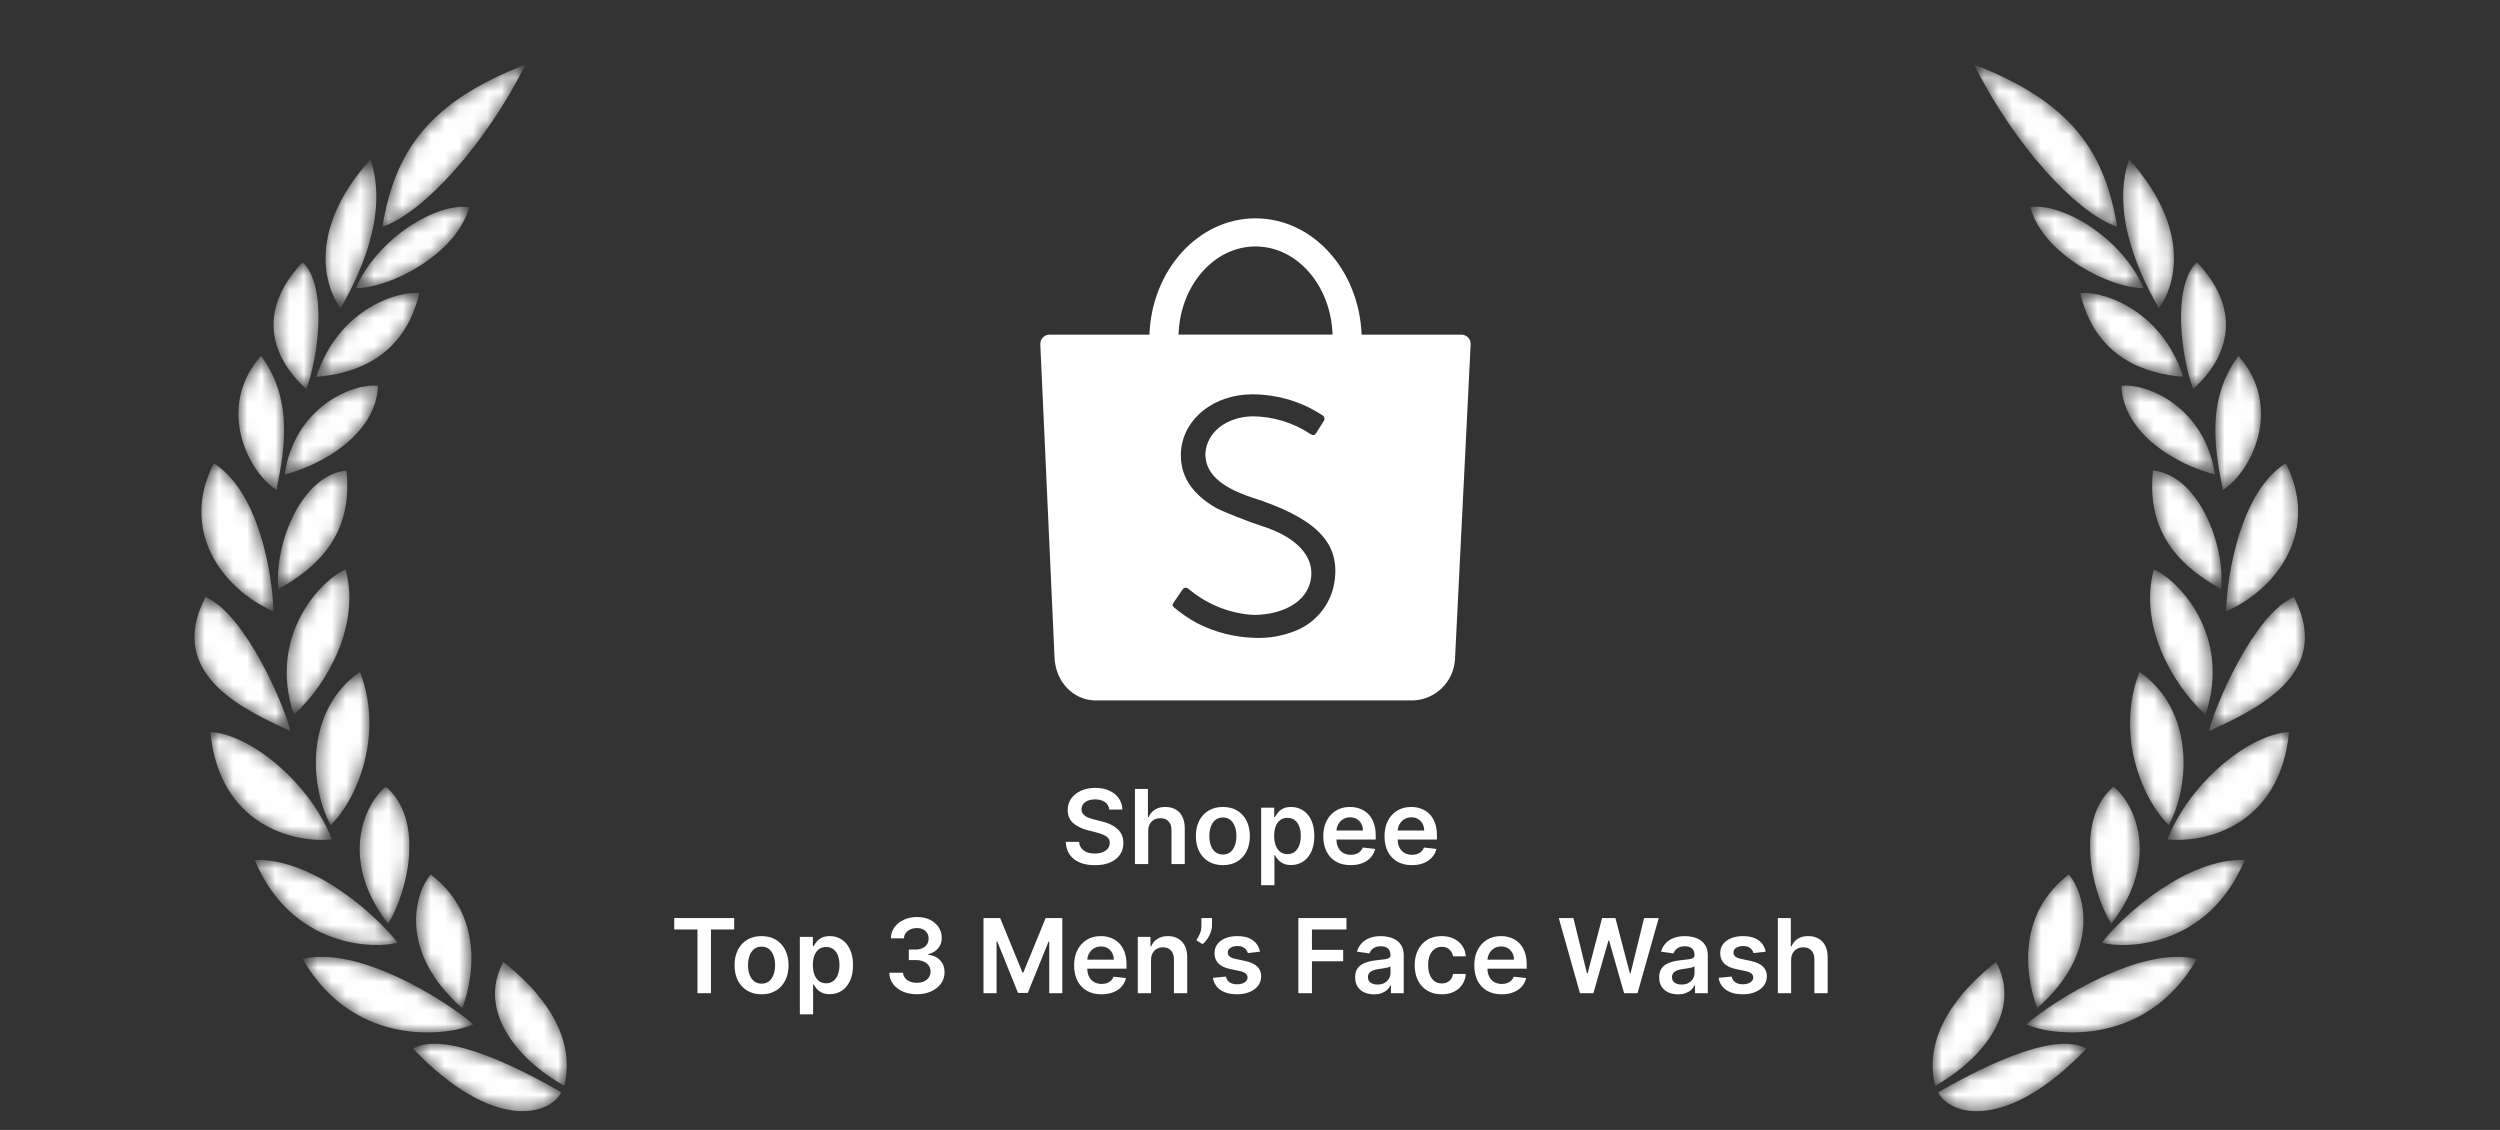<svg width="177" height="80" viewBox="0 0 177 80" fill="none" xmlns="http://www.w3.org/2000/svg">
<rect x="0" y="0" width="177" height="80" fill="#333333" stroke="none"/>
<mask id="mask0_3151_6806" style="mask-type:luminance" maskUnits="userSpaceOnUse" x="22" y="47" width="5" height="12">
<path d="M23.41 58.43C25.458 56.353 27.136 51.833 25.483 47.565C21.602 50.283 21.89 55.588 23.41 58.43Z" fill="white"/>
</mask>
<g mask="url(#mask0_3151_6806)">
<path d="M23.41 58.43C25.458 56.353 27.136 51.833 25.483 47.565C21.602 50.283 21.89 55.588 23.41 58.43Z" fill="white"/>
</g>
<mask id="mask1_3151_6806" style="mask-type:luminance" maskUnits="userSpaceOnUse" x="20" y="40" width="5" height="11">
<path d="M24.468 40.324C22.8 40.99 18.905 44.989 20.811 50.607C23.265 48.344 25.526 44.158 24.468 40.324Z" fill="white"/>
</mask>
<g mask="url(#mask1_3151_6806)">
<path d="M24.468 40.324C22.8 40.99 18.905 44.989 20.811 50.607C23.265 48.344 25.526 44.158 24.468 40.324Z" fill="white"/>
</g>
<mask id="mask2_3151_6806" style="mask-type:luminance" maskUnits="userSpaceOnUse" x="27" y="4" width="11" height="13">
<path d="M37.209 4.572C30.332 7.225 27.953 10.731 27.071 16.06C30.036 15.042 34.403 10.174 37.209 4.572Z" fill="white"/>
</mask>
<g mask="url(#mask2_3151_6806)">
<path d="M37.209 4.572C30.332 7.225 27.953 10.731 27.071 16.06C30.036 15.042 34.403 10.174 37.209 4.572Z" fill="white"/>
</g>
<mask id="mask3_3151_6806" style="mask-type:luminance" maskUnits="userSpaceOnUse" x="19" y="33" width="6" height="9">
<path d="M24.528 33.313C21.337 33.634 19.393 38.534 19.713 41.705C22.46 40.17 25.017 37.865 24.528 33.313Z" fill="white"/>
</mask>
<g mask="url(#mask3_3151_6806)">
<path d="M24.528 33.313C21.337 33.634 19.393 38.534 19.713 41.705C22.46 40.17 25.017 37.865 24.528 33.313Z" fill="white"/>
</g>
<mask id="mask4_3151_6806" style="mask-type:luminance" maskUnits="userSpaceOnUse" x="20" y="27" width="7" height="7">
<path d="M26.762 27.311C25.009 27.122 20.866 28.764 20.15 33.592C22.795 32.932 26.645 30.727 26.762 27.311Z" fill="white"/>
</mask>
<g mask="url(#mask4_3151_6806)">
<path d="M26.762 27.311C25.009 27.122 20.866 28.764 20.15 33.592C22.795 32.932 26.645 30.727 26.762 27.311Z" fill="white"/>
</g>
<mask id="mask5_3151_6806" style="mask-type:luminance" maskUnits="userSpaceOnUse" x="22" y="20" width="8" height="7">
<path d="M29.688 20.757C28.424 20.555 24.009 21.704 22.392 26.682C25.039 26.467 28.593 25.377 29.688 20.757Z" fill="white"/>
</mask>
<g mask="url(#mask5_3151_6806)">
<path d="M29.688 20.757C28.424 20.555 24.009 21.704 22.392 26.682C25.039 26.467 28.593 25.377 29.688 20.757Z" fill="white"/>
</g>
<mask id="mask6_3151_6806" style="mask-type:luminance" maskUnits="userSpaceOnUse" x="25" y="14" width="9" height="7">
<path d="M25.201 20.4C27.597 20.414 32.322 18.006 33.216 14.668C30.945 14.337 26.716 16.84 25.201 20.4Z" fill="white"/>
</mask>
<g mask="url(#mask6_3151_6806)">
<path d="M25.201 20.4C27.597 20.414 32.322 18.006 33.216 14.668C30.945 14.337 26.716 16.84 25.201 20.4Z" fill="white"/>
</g>
<mask id="mask7_3151_6806" style="mask-type:luminance" maskUnits="userSpaceOnUse" x="14" y="51" width="10" height="9">
<path d="M23.506 59.428C21.837 55.22 17.567 51.952 14.892 51.824C15.527 58.425 20.788 59.713 23.506 59.428Z" fill="white"/>
</mask>
<g mask="url(#mask7_3151_6806)">
<path d="M23.506 59.428C21.837 55.22 17.567 51.952 14.892 51.824C15.527 58.425 20.788 59.713 23.506 59.428Z" fill="white"/>
</g>
<mask id="mask8_3151_6806" style="mask-type:luminance" maskUnits="userSpaceOnUse" x="25" y="55" width="4" height="11">
<path d="M27.481 65.405C28.969 62.926 30.005 57.978 27.323 55.703C25.913 56.782 23.89 60.764 27.481 65.405Z" fill="white"/>
</mask>
<g mask="url(#mask8_3151_6806)">
<path d="M27.481 65.405C28.969 62.926 30.005 57.978 27.323 55.703C25.913 56.782 23.89 60.764 27.481 65.405Z" fill="white"/>
</g>
<mask id="mask9_3151_6806" style="mask-type:luminance" maskUnits="userSpaceOnUse" x="18" y="60" width="11" height="7">
<path d="M28.155 66.74C26.519 64.65 22.075 60.754 18.037 60.884C20.635 67.16 26.603 67.195 28.155 66.74Z" fill="white"/>
</mask>
<g mask="url(#mask9_3151_6806)">
<path d="M28.155 66.74C26.519 64.65 22.075 60.754 18.037 60.884C20.635 67.16 26.603 67.195 28.155 66.74Z" fill="white"/>
</g>
<mask id="mask10_3151_6806" style="mask-type:luminance" maskUnits="userSpaceOnUse" x="29" y="61" width="5" height="11">
<path d="M32.735 71.381C33.737 68.627 33.944 64.53 30.494 61.916C29.405 63.158 28.118 67.329 32.735 71.381Z" fill="white"/>
</mask>
<g mask="url(#mask10_3151_6806)">
<path d="M32.735 71.381C33.737 68.627 33.944 64.53 30.494 61.916C29.405 63.158 28.118 67.329 32.735 71.381Z" fill="white"/>
</g>
<mask id="mask11_3151_6806" style="mask-type:luminance" maskUnits="userSpaceOnUse" x="21" y="67" width="13" height="7">
<path d="M33.514 72.521C31.447 70.747 25.319 66.932 21.43 67.896C25.189 74.437 32.109 73.231 33.514 72.521Z" fill="white"/>
</mask>
<g mask="url(#mask11_3151_6806)">
<path d="M33.514 72.521C31.447 70.747 25.319 66.932 21.43 67.896C25.189 74.437 32.109 73.231 33.514 72.521Z" fill="white"/>
</g>
<mask id="mask12_3151_6806" style="mask-type:luminance" maskUnits="userSpaceOnUse" x="35" y="68" width="6" height="9">
<path d="M39.954 76.872C40.855 73.158 38.079 70.015 35.642 68.111C33.833 71.371 36.386 74.876 39.954 76.872Z" fill="white"/>
</mask>
<g mask="url(#mask12_3151_6806)">
<path d="M39.954 76.872C40.855 73.158 38.079 70.015 35.642 68.111C33.833 71.371 36.386 74.876 39.954 76.872Z" fill="white"/>
</g>
<mask id="mask13_3151_6806" style="mask-type:luminance" maskUnits="userSpaceOnUse" x="29" y="73" width="11" height="6">
<path d="M29.241 74.242C34.949 80.2 38.955 78.946 39.736 77.33C37.363 75.969 31.625 72.865 29.241 74.242Z" fill="white"/>
</mask>
<g mask="url(#mask13_3151_6806)">
<path d="M29.241 74.242C34.949 80.2 38.955 78.946 39.736 77.33C37.363 75.969 31.625 72.865 29.241 74.242Z" fill="white"/>
</g>
<mask id="mask14_3151_6806" style="mask-type:luminance" maskUnits="userSpaceOnUse" x="13" y="42" width="8" height="10">
<path d="M14.55 42.272C11.603 47.932 17.748 50.412 20.548 51.764C20.23 50.135 17.367 43.448 14.55 42.272Z" fill="white"/>
</mask>
<g mask="url(#mask14_3151_6806)">
<path d="M14.55 42.272C11.603 47.932 17.748 50.412 20.548 51.764C20.23 50.135 17.367 43.448 14.55 42.272Z" fill="white"/>
</g>
<mask id="mask15_3151_6806" style="mask-type:luminance" maskUnits="userSpaceOnUse" x="14" y="32" width="6" height="12">
<path d="M15.139 32.802C12.754 37.417 15.56 41.605 19.363 43.291C19.285 40.487 18.271 34.765 15.139 32.802Z" fill="white"/>
</mask>
<g mask="url(#mask15_3151_6806)">
<path d="M15.139 32.802C12.754 37.417 15.56 41.605 19.363 43.291C19.285 40.487 18.271 34.765 15.139 32.802Z" fill="white"/>
</g>
<mask id="mask16_3151_6806" style="mask-type:luminance" maskUnits="userSpaceOnUse" x="16" y="25" width="5" height="10">
<path d="M19.581 34.692C20.004 32.419 20.941 28.478 18.478 25.198C15.268 28.846 17.56 33.412 19.581 34.692Z" fill="white"/>
</mask>
<g mask="url(#mask16_3151_6806)">
<path d="M19.581 34.692C20.004 32.419 20.941 28.478 18.478 25.198C15.268 28.846 17.56 33.412 19.581 34.692Z" fill="white"/>
</g>
<mask id="mask17_3151_6806" style="mask-type:luminance" maskUnits="userSpaceOnUse" x="19" y="18" width="4" height="10">
<path d="M21.691 27.537C22.549 25.256 23.198 20.227 21.42 18.56C17.312 22.941 20.433 26.451 21.691 27.537Z" fill="white"/>
</mask>
<g mask="url(#mask17_3151_6806)">
<path d="M21.691 27.537C22.549 25.256 23.198 20.227 21.42 18.56C17.312 22.941 20.433 26.451 21.691 27.537Z" fill="white"/>
</g>
<mask id="mask18_3151_6806" style="mask-type:luminance" maskUnits="userSpaceOnUse" x="23" y="11" width="4" height="11">
<path d="M24.12 21.826C25.219 19.893 27.618 15.293 26.221 11.281C21.367 16.728 23.322 20.823 24.12 21.826Z" fill="white"/>
</mask>
<g mask="url(#mask18_3151_6806)">
<path d="M24.12 21.826C25.219 19.893 27.618 15.293 26.221 11.281C21.367 16.728 23.322 20.823 24.12 21.826Z" fill="white"/>
</g>
<mask id="mask19_3151_6806" style="mask-type:luminance" maskUnits="userSpaceOnUse" x="150" y="47" width="5" height="12">
<path d="M153.549 58.427C151.501 56.35 149.823 51.83 151.476 47.562C155.356 50.281 155.069 55.586 153.549 58.427Z" fill="white"/>
</mask>
<g mask="url(#mask19_3151_6806)">
<path d="M153.549 58.427C151.501 56.35 149.823 51.83 151.476 47.562C155.356 50.281 155.069 55.586 153.549 58.427Z" fill="white"/>
</g>
<mask id="mask20_3151_6806" style="mask-type:luminance" maskUnits="userSpaceOnUse" x="152" y="40" width="5" height="11">
<path d="M152.49 40.323C154.158 40.989 158.054 44.988 156.148 50.607C153.694 48.343 151.433 44.158 152.49 40.323Z" fill="white"/>
</mask>
<g mask="url(#mask20_3151_6806)">
<path d="M152.49 40.323C154.158 40.989 158.054 44.988 156.148 50.607C153.694 48.343 151.433 44.158 152.49 40.323Z" fill="white"/>
</g>
<mask id="mask21_3151_6806" style="mask-type:luminance" maskUnits="userSpaceOnUse" x="139" y="4" width="11" height="13">
<path d="M139.761 4.571C146.637 7.224 149.017 10.729 149.898 16.059C146.933 15.041 142.566 10.173 139.761 4.571Z" fill="white"/>
</mask>
<g mask="url(#mask21_3151_6806)">
<path d="M139.761 4.571C146.637 7.224 149.017 10.729 149.898 16.059C146.933 15.041 142.566 10.173 139.761 4.571Z" fill="white"/>
</g>
<mask id="mask22_3151_6806" style="mask-type:luminance" maskUnits="userSpaceOnUse" x="152" y="33" width="6" height="9">
<path d="M152.432 33.311C155.623 33.632 157.567 38.533 157.247 41.703C154.5 40.168 151.943 37.864 152.432 33.311Z" fill="white"/>
</mask>
<g mask="url(#mask22_3151_6806)">
<path d="M152.432 33.311C155.623 33.632 157.567 38.533 157.247 41.703C154.5 40.168 151.943 37.864 152.432 33.311Z" fill="white"/>
</g>
<mask id="mask23_3151_6806" style="mask-type:luminance" maskUnits="userSpaceOnUse" x="150" y="27" width="7" height="7">
<path d="M150.201 27.31C151.953 27.121 156.097 28.763 156.813 33.591C154.167 32.931 150.317 30.726 150.201 27.31Z" fill="white"/>
</mask>
<g mask="url(#mask23_3151_6806)">
<path d="M150.201 27.31C151.953 27.121 156.097 28.763 156.813 33.591C154.167 32.931 150.317 30.726 150.201 27.31Z" fill="white"/>
</g>
<mask id="mask24_3151_6806" style="mask-type:luminance" maskUnits="userSpaceOnUse" x="147" y="20" width="8" height="7">
<path d="M147.279 20.756C148.542 20.554 152.957 21.702 154.576 26.681C151.929 26.465 148.374 25.375 147.279 20.756Z" fill="white"/>
</mask>
<g mask="url(#mask24_3151_6806)">
<path d="M147.279 20.756C148.542 20.554 152.957 21.702 154.576 26.681C151.929 26.465 148.374 25.375 147.279 20.756Z" fill="white"/>
</g>
<mask id="mask25_3151_6806" style="mask-type:luminance" maskUnits="userSpaceOnUse" x="143" y="14" width="9" height="7">
<path d="M151.76 20.398C149.365 20.412 144.64 18.004 143.746 14.666C146.016 14.335 150.245 16.838 151.76 20.398Z" fill="white"/>
</mask>
<g mask="url(#mask25_3151_6806)">
<path d="M151.76 20.398C149.365 20.412 144.64 18.004 143.746 14.666C146.016 14.335 150.245 16.838 151.76 20.398Z" fill="white"/>
</g>
<mask id="mask26_3151_6806" style="mask-type:luminance" maskUnits="userSpaceOnUse" x="153" y="51" width="10" height="9">
<path d="M153.454 59.428C155.123 55.22 159.394 51.953 162.068 51.824C161.433 58.425 156.173 59.713 153.454 59.428Z" fill="white"/>
</mask>
<g mask="url(#mask26_3151_6806)">
<path d="M153.454 59.428C155.123 55.22 159.394 51.953 162.068 51.824C161.433 58.425 156.173 59.713 153.454 59.428Z" fill="white"/>
</g>
<mask id="mask27_3151_6806" style="mask-type:luminance" maskUnits="userSpaceOnUse" x="147" y="55" width="5" height="11">
<path d="M149.477 65.403C147.989 62.924 146.953 57.975 149.635 55.701C151.045 56.78 153.068 60.762 149.477 65.403Z" fill="white"/>
</mask>
<g mask="url(#mask27_3151_6806)">
<path d="M149.477 65.403C147.989 62.924 146.953 57.975 149.635 55.701C151.045 56.78 153.068 60.762 149.477 65.403Z" fill="white"/>
</g>
<mask id="mask28_3151_6806" style="mask-type:luminance" maskUnits="userSpaceOnUse" x="148" y="60" width="11" height="7">
<path d="M148.809 66.74C150.445 64.65 154.89 60.753 158.928 60.883C156.329 67.16 150.361 67.195 148.809 66.74Z" fill="white"/>
</mask>
<g mask="url(#mask28_3151_6806)">
<path d="M148.809 66.74C150.445 64.65 154.89 60.753 158.928 60.883C156.329 67.16 150.361 67.195 148.809 66.74Z" fill="white"/>
</g>
<mask id="mask29_3151_6806" style="mask-type:luminance" maskUnits="userSpaceOnUse" x="143" y="61" width="5" height="11">
<path d="M144.232 71.378C143.231 68.624 143.024 64.528 146.474 61.914C147.562 63.156 148.849 67.327 144.232 71.378Z" fill="white"/>
</mask>
<g mask="url(#mask29_3151_6806)">
<path d="M144.232 71.378C143.231 68.624 143.024 64.528 146.474 61.914C147.562 63.156 148.849 67.327 144.232 71.378Z" fill="white"/>
</g>
<mask id="mask30_3151_6806" style="mask-type:luminance" maskUnits="userSpaceOnUse" x="143" y="67" width="13" height="7">
<path d="M143.46 72.52C145.526 70.746 151.655 66.931 155.543 67.896C151.784 74.437 144.864 73.23 143.46 72.52Z" fill="white"/>
</mask>
<g mask="url(#mask30_3151_6806)">
<path d="M143.46 72.52C145.526 70.746 151.655 66.931 155.543 67.896C151.784 74.437 144.864 73.23 143.46 72.52Z" fill="white"/>
</g>
<mask id="mask31_3151_6806" style="mask-type:luminance" maskUnits="userSpaceOnUse" x="136" y="68" width="6" height="9">
<path d="M137.006 76.871C136.105 73.156 138.881 70.014 141.319 68.109C143.127 71.369 140.574 74.875 137.006 76.871Z" fill="white"/>
</mask>
<g mask="url(#mask31_3151_6806)">
<path d="M137.006 76.871C136.105 73.156 138.881 70.014 141.319 68.109C143.127 71.369 140.574 74.875 137.006 76.871Z" fill="white"/>
</g>
<mask id="mask32_3151_6806" style="mask-type:luminance" maskUnits="userSpaceOnUse" x="137" y="73" width="11" height="6">
<path d="M147.719 74.245C142.011 80.203 138.005 78.948 137.223 77.333C139.597 75.972 145.335 72.868 147.719 74.245Z" fill="white"/>
</mask>
<g mask="url(#mask32_3151_6806)">
<path d="M147.719 74.245C142.011 80.203 138.005 78.948 137.223 77.333C139.597 75.972 145.335 72.868 147.719 74.245Z" fill="white"/>
</g>
<mask id="mask33_3151_6806" style="mask-type:luminance" maskUnits="userSpaceOnUse" x="156" y="42" width="8" height="10">
<path d="M162.407 42.274C165.354 47.934 159.208 50.414 156.408 51.766C156.727 50.137 159.589 43.45 162.407 42.274Z" fill="white"/>
</mask>
<g mask="url(#mask33_3151_6806)">
<path d="M162.407 42.274C165.354 47.934 159.208 50.414 156.408 51.766C156.727 50.137 159.589 43.45 162.407 42.274Z" fill="white"/>
</g>
<mask id="mask34_3151_6806" style="mask-type:luminance" maskUnits="userSpaceOnUse" x="157" y="32" width="6" height="12">
<path d="M161.826 32.802C164.212 37.417 161.405 41.604 157.603 43.291C157.681 40.487 158.695 34.764 161.826 32.802Z" fill="white"/>
</mask>
<g mask="url(#mask34_3151_6806)">
<path d="M161.826 32.802C164.212 37.417 161.405 41.604 157.603 43.291C157.681 40.487 158.695 34.764 161.826 32.802Z" fill="white"/>
</g>
<mask id="mask35_3151_6806" style="mask-type:luminance" maskUnits="userSpaceOnUse" x="156" y="25" width="5" height="10">
<path d="M157.377 34.694C156.954 32.42 156.017 28.479 158.481 25.2C161.691 28.847 159.398 33.413 157.377 34.694Z" fill="white"/>
</mask>
<g mask="url(#mask35_3151_6806)">
<path d="M157.377 34.694C156.954 32.42 156.017 28.479 158.481 25.2C161.691 28.847 159.398 33.413 157.377 34.694Z" fill="white"/>
</g>
<mask id="mask36_3151_6806" style="mask-type:luminance" maskUnits="userSpaceOnUse" x="154" y="18" width="4" height="10">
<path d="M155.275 27.536C154.417 25.255 153.767 20.226 155.546 18.559C159.654 22.939 156.533 26.45 155.275 27.536Z" fill="white"/>
</mask>
<g mask="url(#mask36_3151_6806)">
<path d="M155.275 27.536C154.417 25.255 153.767 20.226 155.546 18.559C159.654 22.939 156.533 26.45 155.275 27.536Z" fill="white"/>
</g>
<mask id="mask37_3151_6806" style="mask-type:luminance" maskUnits="userSpaceOnUse" x="150" y="11" width="4" height="11">
<path d="M152.844 21.824C151.745 19.891 149.347 15.291 150.744 11.28C155.597 16.726 153.642 20.822 152.844 21.824Z" fill="white"/>
</mask>
<g mask="url(#mask37_3151_6806)">
<path d="M152.844 21.824C151.745 19.891 149.347 15.291 150.744 11.28C155.597 16.726 153.642 20.822 152.844 21.824Z" fill="white"/>
</g>
<path d="M78.537 57.317C78.512 57.09 78.41 56.913 78.23 56.787C78.052 56.661 77.82 56.597 77.534 56.597C77.333 56.597 77.161 56.628 77.017 56.688C76.874 56.749 76.763 56.831 76.687 56.935C76.611 57.039 76.572 57.158 76.57 57.291C76.57 57.402 76.596 57.498 76.646 57.579C76.698 57.661 76.768 57.73 76.856 57.787C76.945 57.843 77.042 57.889 77.15 57.927C77.257 57.965 77.365 57.998 77.474 58.023L77.973 58.148C78.174 58.195 78.367 58.258 78.552 58.338C78.739 58.417 78.906 58.518 79.053 58.639C79.202 58.76 79.32 58.907 79.407 59.078C79.493 59.249 79.536 59.45 79.536 59.681C79.536 59.992 79.457 60.267 79.297 60.504C79.138 60.74 78.908 60.924 78.607 61.057C78.307 61.189 77.944 61.255 77.518 61.255C77.105 61.255 76.745 61.191 76.441 61.063C76.138 60.934 75.9 60.748 75.729 60.502C75.559 60.256 75.468 59.956 75.454 59.603H76.402C76.415 59.788 76.473 59.942 76.573 60.065C76.674 60.188 76.804 60.28 76.965 60.34C77.128 60.401 77.31 60.431 77.511 60.431C77.72 60.431 77.904 60.4 78.061 60.338C78.221 60.274 78.345 60.185 78.435 60.073C78.525 59.959 78.571 59.825 78.573 59.673C78.571 59.534 78.531 59.42 78.451 59.33C78.371 59.238 78.26 59.162 78.116 59.102C77.974 59.039 77.808 58.984 77.617 58.935L77.012 58.779C76.574 58.667 76.228 58.496 75.973 58.268C75.72 58.037 75.594 57.732 75.594 57.351C75.594 57.037 75.679 56.763 75.849 56.527C76.02 56.292 76.253 56.109 76.547 55.979C76.841 55.847 77.175 55.782 77.547 55.782C77.924 55.782 78.255 55.847 78.539 55.979C78.825 56.109 79.049 56.29 79.212 56.522C79.374 56.752 79.459 57.017 79.464 57.317H78.537Z" fill="white"/>
<path d="M81.294 58.837V61.174H80.354V55.855H81.273V57.862H81.32C81.413 57.637 81.558 57.46 81.754 57.33C81.951 57.198 82.202 57.133 82.507 57.133C82.784 57.133 83.025 57.191 83.231 57.306C83.438 57.423 83.597 57.592 83.709 57.816C83.824 58.039 83.881 58.312 83.881 58.634V61.174H82.941V58.779C82.941 58.511 82.871 58.302 82.733 58.153C82.596 58.003 82.404 57.927 82.156 57.927C81.99 57.927 81.841 57.964 81.71 58.036C81.58 58.108 81.478 58.211 81.403 58.346C81.33 58.481 81.294 58.644 81.294 58.837Z" fill="white"/>
<path d="M86.579 61.252C86.19 61.252 85.852 61.167 85.566 60.995C85.281 60.824 85.059 60.584 84.901 60.276C84.746 59.967 84.668 59.607 84.668 59.195C84.668 58.783 84.746 58.422 84.901 58.112C85.059 57.802 85.281 57.561 85.566 57.39C85.852 57.218 86.19 57.133 86.579 57.133C86.969 57.133 87.306 57.218 87.592 57.39C87.878 57.561 88.099 57.802 88.254 58.112C88.412 58.422 88.491 58.783 88.491 59.195C88.491 59.607 88.412 59.967 88.254 60.276C88.099 60.584 87.878 60.824 87.592 60.995C87.306 61.167 86.969 61.252 86.579 61.252ZM86.584 60.499C86.796 60.499 86.972 60.441 87.114 60.325C87.256 60.207 87.362 60.05 87.431 59.852C87.502 59.655 87.538 59.435 87.538 59.192C87.538 58.948 87.502 58.727 87.431 58.53C87.362 58.331 87.256 58.172 87.114 58.055C86.972 57.937 86.796 57.878 86.584 57.878C86.368 57.878 86.188 57.937 86.044 58.055C85.902 58.172 85.796 58.331 85.725 58.53C85.656 58.727 85.621 58.948 85.621 59.192C85.621 59.435 85.656 59.655 85.725 59.852C85.796 60.05 85.902 60.207 86.044 60.325C86.188 60.441 86.368 60.499 86.584 60.499Z" fill="white"/>
<path d="M89.289 62.671V57.184H90.213V57.844H90.268C90.316 57.747 90.385 57.644 90.473 57.535C90.561 57.424 90.681 57.33 90.831 57.252C90.982 57.172 91.174 57.133 91.408 57.133C91.716 57.133 91.994 57.211 92.242 57.369C92.491 57.525 92.688 57.756 92.834 58.062C92.981 58.367 93.055 58.741 93.055 59.185C93.055 59.623 92.983 59.995 92.839 60.302C92.695 60.608 92.5 60.842 92.252 61.003C92.004 61.164 91.724 61.245 91.411 61.245C91.182 61.245 90.992 61.206 90.842 61.13C90.691 61.054 90.57 60.962 90.478 60.855C90.388 60.746 90.318 60.643 90.268 60.546H90.229V62.671H89.289ZM90.211 59.179C90.211 59.437 90.247 59.663 90.32 59.857C90.394 60.051 90.501 60.203 90.639 60.312C90.779 60.419 90.949 60.473 91.148 60.473C91.356 60.473 91.53 60.418 91.67 60.307C91.811 60.194 91.916 60.041 91.987 59.847C92.06 59.651 92.096 59.429 92.096 59.179C92.096 58.932 92.061 58.712 91.99 58.52C91.919 58.327 91.813 58.177 91.673 58.068C91.533 57.959 91.358 57.904 91.148 57.904C90.947 57.904 90.777 57.957 90.637 58.062C90.496 58.168 90.39 58.316 90.317 58.507C90.246 58.697 90.211 58.921 90.211 59.179Z" fill="white"/>
<path d="M95.626 61.252C95.226 61.252 94.88 61.169 94.59 61.003C94.3 60.835 94.078 60.598 93.922 60.291C93.766 59.983 93.688 59.62 93.688 59.203C93.688 58.792 93.766 58.432 93.922 58.122C94.08 57.81 94.299 57.568 94.582 57.395C94.864 57.22 95.195 57.133 95.576 57.133C95.822 57.133 96.054 57.172 96.272 57.252C96.492 57.33 96.686 57.451 96.854 57.616C97.024 57.78 97.157 57.99 97.254 58.244C97.351 58.497 97.4 58.798 97.4 59.148V59.437H94.13V58.803H96.498C96.497 58.623 96.458 58.462 96.382 58.322C96.305 58.18 96.199 58.069 96.062 57.987C95.927 57.906 95.769 57.865 95.589 57.865C95.397 57.865 95.228 57.912 95.083 58.005C94.938 58.097 94.824 58.218 94.743 58.369C94.663 58.518 94.622 58.681 94.621 58.86V59.413C94.621 59.645 94.663 59.844 94.748 60.011C94.833 60.175 94.951 60.302 95.104 60.39C95.256 60.477 95.434 60.52 95.639 60.52C95.775 60.52 95.899 60.501 96.01 60.463C96.121 60.423 96.217 60.365 96.298 60.289C96.38 60.212 96.441 60.118 96.483 60.005L97.361 60.104C97.305 60.336 97.2 60.539 97.044 60.712C96.89 60.883 96.692 61.017 96.452 61.112C96.211 61.206 95.936 61.252 95.626 61.252Z" fill="white"/>
<path d="M99.961 61.252C99.561 61.252 99.216 61.169 98.925 61.003C98.636 60.835 98.413 60.598 98.257 60.291C98.101 59.983 98.023 59.62 98.023 59.203C98.023 58.792 98.101 58.432 98.257 58.122C98.415 57.81 98.635 57.568 98.917 57.395C99.199 57.22 99.531 57.133 99.912 57.133C100.158 57.133 100.39 57.172 100.608 57.252C100.828 57.33 101.022 57.451 101.189 57.616C101.359 57.78 101.492 57.99 101.589 58.244C101.686 58.497 101.735 58.798 101.735 59.148V59.437H98.465V58.803H100.834C100.832 58.623 100.793 58.462 100.717 58.322C100.641 58.18 100.534 58.069 100.397 57.987C100.262 57.906 100.105 57.865 99.925 57.865C99.733 57.865 99.564 57.912 99.418 58.005C99.273 58.097 99.159 58.218 99.078 58.369C98.998 58.518 98.958 58.681 98.956 58.86V59.413C98.956 59.645 98.998 59.844 99.083 60.011C99.168 60.175 99.287 60.302 99.439 60.39C99.591 60.477 99.77 60.52 99.974 60.52C100.111 60.52 100.235 60.501 100.345 60.463C100.456 60.423 100.552 60.365 100.634 60.289C100.715 60.212 100.777 60.118 100.818 60.005L101.696 60.104C101.64 60.336 101.535 60.539 101.379 60.712C101.225 60.883 101.028 61.017 100.787 61.112C100.546 61.206 100.271 61.252 99.961 61.252Z" fill="white"/>
<path d="M47.736 65.806V64.998H51.98V65.806H50.336V70.318H49.38V65.806H47.736Z" fill="white"/>
<path d="M53.918 70.396C53.529 70.396 53.191 70.31 52.905 70.139C52.62 69.967 52.398 69.727 52.24 69.419C52.085 69.111 52.007 68.751 52.007 68.338C52.007 67.926 52.085 67.565 52.24 67.255C52.398 66.945 52.62 66.705 52.905 66.533C53.191 66.362 53.529 66.276 53.918 66.276C54.308 66.276 54.645 66.362 54.931 66.533C55.217 66.705 55.438 66.945 55.593 67.255C55.751 67.565 55.83 67.926 55.83 68.338C55.83 68.751 55.751 69.111 55.593 69.419C55.438 69.727 55.217 69.967 54.931 70.139C54.645 70.31 54.308 70.396 53.918 70.396ZM53.923 69.642C54.135 69.642 54.311 69.585 54.453 69.469C54.595 69.351 54.701 69.193 54.77 68.996C54.841 68.798 54.877 68.578 54.877 68.336C54.877 68.092 54.841 67.871 54.77 67.674C54.701 67.474 54.595 67.316 54.453 67.198C54.311 67.08 54.135 67.022 53.923 67.022C53.707 67.022 53.527 67.08 53.383 67.198C53.241 67.316 53.135 67.474 53.064 67.674C52.995 67.871 52.96 68.092 52.96 68.336C52.96 68.578 52.995 68.798 53.064 68.996C53.135 69.193 53.241 69.351 53.383 69.469C53.527 69.585 53.707 69.642 53.923 69.642Z" fill="white"/>
<path d="M56.628 71.814V66.328H57.552V66.988H57.607C57.655 66.891 57.724 66.788 57.812 66.679C57.9 66.568 58.02 66.474 58.17 66.395C58.321 66.316 58.513 66.276 58.747 66.276C59.055 66.276 59.333 66.355 59.581 66.512C59.83 66.668 60.027 66.9 60.173 67.206C60.32 67.511 60.394 67.885 60.394 68.328C60.394 68.766 60.322 69.139 60.178 69.445C60.034 69.752 59.839 69.985 59.591 70.147C59.343 70.308 59.063 70.388 58.749 70.388C58.521 70.388 58.331 70.35 58.181 70.274C58.03 70.198 57.909 70.106 57.817 69.998C57.727 69.889 57.657 69.786 57.607 69.689H57.568V71.814H56.628ZM57.55 68.323C57.55 68.581 57.586 68.807 57.659 69.001C57.733 69.195 57.84 69.346 57.978 69.456C58.118 69.563 58.288 69.617 58.487 69.617C58.695 69.617 58.869 69.561 59.009 69.45C59.15 69.338 59.255 69.184 59.326 68.99C59.399 68.795 59.435 68.572 59.435 68.323C59.435 68.075 59.4 67.855 59.329 67.663C59.258 67.471 59.152 67.32 59.012 67.211C58.872 67.102 58.697 67.047 58.487 67.047C58.286 67.047 58.116 67.1 57.976 67.206C57.835 67.312 57.729 67.46 57.656 67.65C57.585 67.841 57.55 68.065 57.55 68.323Z" fill="white"/>
<path d="M64.911 70.391C64.537 70.391 64.205 70.327 63.914 70.198C63.625 70.07 63.396 69.892 63.228 69.663C63.06 69.435 62.971 69.171 62.961 68.871H63.937C63.946 69.015 63.994 69.14 64.08 69.248C64.167 69.353 64.282 69.436 64.426 69.495C64.569 69.553 64.73 69.583 64.909 69.583C65.099 69.583 65.268 69.55 65.415 69.484C65.562 69.416 65.677 69.323 65.76 69.204C65.844 69.084 65.884 68.946 65.883 68.79C65.884 68.629 65.843 68.487 65.758 68.365C65.673 68.242 65.55 68.145 65.389 68.076C65.23 68.007 65.038 67.972 64.813 67.972H64.343V67.229H64.813C64.998 67.229 65.16 67.197 65.298 67.133C65.439 67.069 65.548 66.979 65.628 66.863C65.708 66.745 65.747 66.609 65.745 66.455C65.747 66.305 65.713 66.174 65.644 66.063C65.576 65.951 65.48 65.863 65.355 65.801C65.232 65.738 65.088 65.707 64.922 65.707C64.759 65.707 64.608 65.737 64.47 65.796C64.331 65.854 64.219 65.938 64.135 66.047C64.05 66.155 64.005 66.283 64 66.432H63.072C63.079 66.134 63.165 65.873 63.33 65.647C63.496 65.421 63.717 65.244 63.995 65.118C64.272 64.989 64.582 64.925 64.927 64.925C65.282 64.925 65.59 64.992 65.851 65.125C66.115 65.257 66.318 65.434 66.462 65.658C66.605 65.881 66.677 66.128 66.677 66.398C66.679 66.698 66.591 66.949 66.412 67.151C66.236 67.354 66.004 67.487 65.716 67.549V67.59C66.09 67.642 66.377 67.781 66.576 68.006C66.777 68.229 66.876 68.507 66.875 68.84C66.875 69.138 66.79 69.404 66.62 69.64C66.452 69.874 66.22 70.057 65.924 70.191C65.63 70.324 65.292 70.391 64.911 70.391Z" fill="white"/>
<path d="M69.632 64.998H70.811L72.39 68.853H72.453L74.032 64.998H75.211V70.318H74.286V66.663H74.237L72.767 70.302H72.076L70.606 66.655H70.557V70.318H69.632V64.998Z" fill="white"/>
<path d="M77.985 70.396C77.585 70.396 77.239 70.313 76.948 70.147C76.659 69.978 76.437 69.741 76.281 69.435C76.125 69.126 76.047 68.764 76.047 68.346C76.047 67.936 76.125 67.576 76.281 67.266C76.439 66.954 76.658 66.712 76.941 66.538C77.223 66.364 77.554 66.276 77.935 66.276C78.181 66.276 78.413 66.316 78.631 66.395C78.851 66.474 79.045 66.595 79.213 66.759C79.383 66.924 79.516 67.133 79.613 67.388C79.71 67.641 79.758 67.942 79.758 68.292V68.58H76.489V67.946H78.857C78.856 67.766 78.817 67.606 78.74 67.466C78.664 67.324 78.558 67.212 78.421 67.131C78.286 67.049 78.128 67.009 77.948 67.009C77.756 67.009 77.587 67.055 77.442 67.149C77.296 67.241 77.183 67.362 77.102 67.513C77.022 67.661 76.981 67.825 76.98 68.003V68.557C76.98 68.789 77.022 68.988 77.107 69.154C77.192 69.319 77.31 69.445 77.463 69.533C77.615 69.62 77.793 69.663 77.998 69.663C78.134 69.663 78.258 69.644 78.369 69.606C78.48 69.566 78.576 69.508 78.657 69.432C78.739 69.356 78.8 69.261 78.842 69.149L79.719 69.248C79.664 69.48 79.558 69.682 79.403 69.856C79.249 70.027 79.051 70.16 78.811 70.256C78.57 70.349 78.294 70.396 77.985 70.396Z" fill="white"/>
<path d="M81.494 67.98V70.318H80.554V66.328H81.453V67.006H81.499C81.591 66.783 81.737 66.605 81.938 66.474C82.141 66.342 82.391 66.276 82.689 66.276C82.964 66.276 83.204 66.335 83.408 66.453C83.614 66.57 83.773 66.741 83.886 66.964C84 67.188 84.056 67.459 84.055 67.777V70.318H83.115V67.923C83.115 67.656 83.045 67.448 82.907 67.297C82.77 67.146 82.581 67.071 82.338 67.071C82.174 67.071 82.027 67.107 81.899 67.18C81.773 67.251 81.673 67.354 81.6 67.489C81.529 67.624 81.494 67.788 81.494 67.98Z" fill="white"/>
<path d="M85.808 64.998V65.528C85.808 65.68 85.778 65.839 85.72 66.003C85.662 66.166 85.584 66.322 85.483 66.471C85.383 66.618 85.269 66.745 85.14 66.85L84.704 66.567C84.799 66.423 84.882 66.268 84.953 66.102C85.024 65.934 85.06 65.744 85.06 65.533V64.998H85.808Z" fill="white"/>
<path d="M89.206 67.383L88.349 67.476C88.325 67.389 88.282 67.308 88.222 67.232C88.163 67.156 88.083 67.094 87.983 67.047C87.883 67.001 87.76 66.977 87.614 66.977C87.418 66.977 87.254 67.02 87.121 67.105C86.989 67.189 86.924 67.299 86.926 67.435C86.924 67.551 86.967 67.645 87.053 67.718C87.141 67.79 87.287 67.85 87.49 67.897L88.17 68.042C88.547 68.124 88.828 68.253 89.011 68.429C89.197 68.606 89.29 68.837 89.292 69.123C89.29 69.374 89.217 69.596 89.071 69.788C88.927 69.978 88.728 70.127 88.471 70.235C88.215 70.342 87.921 70.396 87.588 70.396C87.1 70.396 86.707 70.294 86.409 70.089C86.111 69.883 85.934 69.597 85.877 69.23L86.793 69.141C86.835 69.321 86.923 69.457 87.058 69.549C87.193 69.641 87.369 69.687 87.586 69.687C87.809 69.687 87.988 69.641 88.123 69.549C88.26 69.457 88.328 69.344 88.328 69.209C88.328 69.094 88.284 69 88.196 68.926C88.109 68.851 87.974 68.794 87.791 68.754L87.11 68.611C86.728 68.532 86.445 68.397 86.261 68.209C86.078 68.018 85.987 67.777 85.988 67.487C85.987 67.241 86.053 67.028 86.188 66.847C86.325 66.666 86.515 66.525 86.757 66.427C87.001 66.326 87.283 66.276 87.601 66.276C88.069 66.276 88.437 66.376 88.705 66.575C88.975 66.774 89.142 67.043 89.206 67.383Z" fill="white"/>
<path d="M91.923 70.318V64.998H95.33V65.806H92.886V67.25H95.097V68.058H92.886V70.318H91.923Z" fill="white"/>
<path d="M97.279 70.398C97.026 70.398 96.798 70.353 96.596 70.263C96.395 70.172 96.236 70.037 96.118 69.858C96.002 69.68 95.944 69.46 95.944 69.198C95.944 68.973 95.985 68.787 96.069 68.64C96.152 68.493 96.265 68.375 96.409 68.287C96.552 68.198 96.714 68.132 96.894 68.087C97.076 68.04 97.264 68.006 97.458 67.985C97.692 67.961 97.881 67.939 98.027 67.92C98.172 67.9 98.278 67.868 98.344 67.827C98.411 67.784 98.445 67.717 98.445 67.627V67.611C98.445 67.415 98.387 67.264 98.271 67.157C98.155 67.049 97.988 66.996 97.77 66.996C97.539 66.996 97.357 67.046 97.222 67.146C97.088 67.247 96.998 67.365 96.952 67.502L96.074 67.377C96.143 67.135 96.257 66.932 96.416 66.77C96.576 66.605 96.771 66.482 97.001 66.401C97.231 66.318 97.486 66.276 97.764 66.276C97.957 66.276 98.148 66.299 98.338 66.344C98.529 66.389 98.703 66.463 98.861 66.567C99.018 66.669 99.144 66.808 99.24 66.985C99.337 67.162 99.385 67.383 99.385 67.648V70.318H98.481V69.77H98.45C98.393 69.881 98.312 69.984 98.209 70.082C98.106 70.177 97.977 70.254 97.822 70.313C97.668 70.37 97.487 70.398 97.279 70.398ZM97.523 69.707C97.712 69.707 97.875 69.67 98.014 69.596C98.152 69.52 98.259 69.419 98.333 69.294C98.409 69.17 98.448 69.034 98.448 68.887V68.416C98.418 68.441 98.368 68.463 98.297 68.484C98.228 68.505 98.15 68.523 98.063 68.538C97.977 68.554 97.891 68.568 97.806 68.58C97.721 68.592 97.648 68.603 97.585 68.611C97.445 68.63 97.32 68.662 97.209 68.705C97.098 68.748 97.01 68.809 96.946 68.887C96.882 68.963 96.85 69.061 96.85 69.183C96.85 69.356 96.913 69.487 97.04 69.575C97.166 69.663 97.327 69.707 97.523 69.707Z" fill="white"/>
<path d="M102.071 70.396C101.672 70.396 101.33 70.308 101.045 70.133C100.761 69.959 100.542 69.717 100.388 69.409C100.235 69.099 100.159 68.742 100.159 68.338C100.159 67.933 100.237 67.576 100.393 67.266C100.549 66.954 100.769 66.712 101.052 66.538C101.338 66.364 101.676 66.276 102.065 66.276C102.389 66.276 102.676 66.336 102.925 66.455C103.176 66.573 103.376 66.74 103.525 66.957C103.674 67.171 103.759 67.422 103.779 67.71H102.881C102.844 67.518 102.758 67.358 102.621 67.229C102.486 67.1 102.305 67.034 102.078 67.034C101.886 67.034 101.717 67.087 101.572 67.19C101.426 67.293 101.313 67.44 101.232 67.632C101.152 67.824 101.112 68.055 101.112 68.323C101.112 68.595 101.152 68.829 101.232 69.024C101.311 69.218 101.423 69.368 101.567 69.474C101.712 69.578 101.883 69.629 102.078 69.629C102.217 69.629 102.341 69.604 102.45 69.552C102.561 69.498 102.653 69.421 102.728 69.32C102.802 69.22 102.853 69.098 102.881 68.954H103.779C103.757 69.236 103.674 69.487 103.53 69.705C103.386 69.921 103.191 70.091 102.943 70.214C102.696 70.335 102.405 70.396 102.071 70.396Z" fill="white"/>
<path d="M106.318 70.396C105.918 70.396 105.572 70.313 105.281 70.147C104.992 69.978 104.77 69.741 104.614 69.435C104.458 69.126 104.38 68.764 104.38 68.346C104.38 67.936 104.458 67.576 104.614 67.266C104.771 66.954 104.991 66.712 105.273 66.538C105.556 66.364 105.887 66.276 106.268 66.276C106.514 66.276 106.746 66.316 106.964 66.395C107.184 66.474 107.378 66.595 107.546 66.759C107.716 66.924 107.849 67.133 107.946 67.388C108.043 67.641 108.091 67.942 108.091 68.292V68.58H104.822V67.946H107.19C107.188 67.766 107.149 67.606 107.073 67.466C106.997 67.324 106.891 67.212 106.754 67.131C106.619 67.049 106.461 67.009 106.281 67.009C106.089 67.009 105.92 67.055 105.775 67.149C105.629 67.241 105.516 67.362 105.434 67.513C105.355 67.661 105.314 67.825 105.312 68.003V68.557C105.312 68.789 105.355 68.988 105.44 69.154C105.525 69.319 105.643 69.445 105.795 69.533C105.948 69.62 106.126 69.663 106.331 69.663C106.467 69.663 106.591 69.644 106.702 69.606C106.813 69.566 106.909 69.508 106.99 69.432C107.072 69.356 107.133 69.261 107.175 69.149L108.052 69.248C107.997 69.48 107.891 69.682 107.736 69.856C107.581 70.027 107.384 70.16 107.143 70.256C106.903 70.349 106.627 70.396 106.318 70.396Z" fill="white"/>
<path d="M111.862 70.318L110.361 64.998H111.397L112.355 68.907H112.405L113.428 64.998H114.371L115.396 68.91H115.443L116.402 64.998H117.438L115.937 70.318H114.986L113.921 66.585H113.88L112.812 70.318H111.862Z" fill="white"/>
<path d="M118.805 70.398C118.552 70.398 118.325 70.353 118.122 70.263C117.921 70.172 117.762 70.037 117.644 69.858C117.528 69.68 117.47 69.46 117.47 69.198C117.47 68.973 117.512 68.787 117.595 68.64C117.678 68.493 117.791 68.375 117.935 68.287C118.079 68.198 118.241 68.132 118.421 68.087C118.603 68.04 118.791 68.006 118.984 67.985C119.218 67.961 119.408 67.939 119.553 67.92C119.699 67.9 119.804 67.868 119.87 67.827C119.938 67.784 119.971 67.717 119.971 67.627V67.611C119.971 67.415 119.913 67.264 119.797 67.157C119.681 67.049 119.514 66.996 119.296 66.996C119.066 66.996 118.883 67.046 118.748 67.146C118.615 67.247 118.525 67.365 118.478 67.502L117.6 67.377C117.669 67.135 117.784 66.932 117.943 66.77C118.102 66.605 118.297 66.482 118.527 66.401C118.758 66.318 119.012 66.276 119.291 66.276C119.483 66.276 119.674 66.299 119.865 66.344C120.055 66.389 120.229 66.463 120.387 66.567C120.544 66.669 120.671 66.808 120.766 66.985C120.863 67.162 120.912 67.383 120.912 67.648V70.318H120.008V69.77H119.977C119.919 69.881 119.839 69.984 119.735 70.082C119.633 70.177 119.504 70.254 119.348 70.313C119.194 70.37 119.013 70.398 118.805 70.398ZM119.049 69.707C119.238 69.707 119.402 69.67 119.54 69.596C119.679 69.52 119.785 69.419 119.86 69.294C119.936 69.17 119.974 69.034 119.974 68.887V68.416C119.945 68.441 119.894 68.463 119.823 68.484C119.754 68.505 119.676 68.523 119.59 68.538C119.503 68.554 119.417 68.568 119.332 68.58C119.248 68.592 119.174 68.603 119.112 68.611C118.971 68.63 118.846 68.662 118.735 68.705C118.624 68.748 118.537 68.809 118.473 68.887C118.409 68.963 118.377 69.061 118.377 69.183C118.377 69.356 118.44 69.487 118.566 69.575C118.693 69.663 118.854 69.707 119.049 69.707Z" fill="white"/>
<path d="M125.01 67.383L124.153 67.476C124.129 67.389 124.086 67.308 124.025 67.232C123.967 67.156 123.887 67.094 123.787 67.047C123.686 67.001 123.563 66.977 123.418 66.977C123.222 66.977 123.058 67.02 122.924 67.105C122.793 67.189 122.728 67.299 122.73 67.435C122.728 67.551 122.77 67.645 122.857 67.718C122.945 67.79 123.091 67.85 123.293 67.897L123.974 68.042C124.351 68.124 124.632 68.253 124.815 68.429C125 68.606 125.094 68.837 125.096 69.123C125.094 69.374 125.02 69.596 124.875 69.788C124.731 69.978 124.531 70.127 124.275 70.235C124.019 70.342 123.724 70.396 123.392 70.396C122.904 70.396 122.51 70.294 122.213 70.089C121.915 69.883 121.737 69.597 121.68 69.23L122.597 69.141C122.639 69.321 122.727 69.457 122.862 69.549C122.997 69.641 123.173 69.687 123.389 69.687C123.613 69.687 123.792 69.641 123.927 69.549C124.064 69.457 124.132 69.344 124.132 69.209C124.132 69.094 124.088 69 124 68.926C123.913 68.851 123.778 68.794 123.594 68.754L122.914 68.611C122.531 68.532 122.248 68.397 122.065 68.209C121.881 68.018 121.79 67.777 121.792 67.487C121.79 67.241 121.857 67.028 121.992 66.847C122.129 66.666 122.318 66.525 122.561 66.427C122.805 66.326 123.086 66.276 123.405 66.276C123.872 66.276 124.24 66.376 124.509 66.575C124.779 66.774 124.946 67.043 125.01 67.383Z" fill="white"/>
<path d="M126.811 67.98V70.318H125.871V64.998H126.79V67.006H126.837C126.93 66.781 127.075 66.603 127.271 66.474C127.468 66.342 127.719 66.276 128.024 66.276C128.301 66.276 128.542 66.334 128.748 66.45C128.954 66.566 129.114 66.736 129.226 66.959C129.341 67.183 129.398 67.455 129.398 67.777V70.318H128.458V67.923C128.458 67.654 128.388 67.446 128.25 67.297C128.113 67.146 127.921 67.071 127.673 67.071C127.507 67.071 127.358 67.107 127.226 67.18C127.097 67.251 126.994 67.354 126.92 67.489C126.847 67.624 126.811 67.788 126.811 67.98Z" fill="white"/>
<g clip-path="url(#clip0_3151_6806)">
<path fill-rule="evenodd" clip-rule="evenodd" d="M102.08 48.722C101.538 49.248 100.821 49.557 100.067 49.591L99.952 49.589H77.48C75.951 49.525 74.828 48.296 74.674 46.758L74.658 46.482L73.654 24.396V24.346C73.654 24.175 73.721 24.011 73.841 23.889C73.961 23.767 74.124 23.697 74.295 23.694H81.379C81.553 19.113 84.841 15.459 88.89 15.459C92.939 15.459 96.228 19.111 96.401 23.694H103.47C103.643 23.694 103.809 23.762 103.931 23.885C104.054 24.007 104.122 24.173 104.122 24.346V24.379L103.02 46.549L103.009 46.737C102.953 47.49 102.622 48.196 102.08 48.722ZM94.346 23.692C94.233 20.216 91.833 17.449 88.89 17.449C85.947 17.449 83.545 20.221 83.441 23.692H94.346ZM93.621 43.221C94.108 42.582 94.414 41.823 94.504 41.024C94.83 38.352 93.108 36.647 88.557 35.196C86.355 34.446 85.317 33.462 85.341 32.106C85.433 30.605 86.833 29.51 88.688 29.474C90.151 29.488 91.578 29.928 92.794 30.74C92.96 30.843 93.076 30.828 93.17 30.686C93.24 30.571 93.37 30.367 93.489 30.178C93.587 30.025 93.677 29.881 93.725 29.804C93.748 29.772 93.764 29.736 93.771 29.697C93.779 29.659 93.778 29.619 93.769 29.581C93.759 29.543 93.742 29.508 93.718 29.477C93.694 29.446 93.663 29.421 93.629 29.403C93.184 29.112 92.716 28.859 92.23 28.647C91.098 28.167 89.882 27.918 88.652 27.916C85.934 27.928 83.788 29.645 83.615 31.936C83.497 33.596 84.32 34.935 86.082 35.952C86.454 36.17 88.472 36.972 89.275 37.221C91.801 38.006 93.111 39.416 92.803 41.057C92.524 42.548 90.954 43.509 88.792 43.539C87.167 43.452 85.61 42.86 84.338 41.846L84.138 41.692C84.111 41.663 84.077 41.64 84.04 41.626C84.003 41.612 83.963 41.607 83.923 41.611C83.884 41.615 83.846 41.628 83.812 41.65C83.778 41.671 83.75 41.699 83.729 41.733C83.656 41.844 83.187 42.525 83.077 42.686C82.966 42.847 83.025 42.925 83.139 43.02C83.64 43.439 84.181 43.807 84.754 44.121C86.004 44.758 87.378 45.112 88.78 45.159C89.79 45.207 90.798 45.035 91.735 44.656C92.481 44.356 93.133 43.861 93.621 43.221Z" fill="white"/>
</g>
<defs>
<clipPath id="clip0_3151_6806">
<rect width="30.473" height="34.136" fill="white" transform="translate(73.654 15.457)"/>
</clipPath>
</defs>
</svg>
